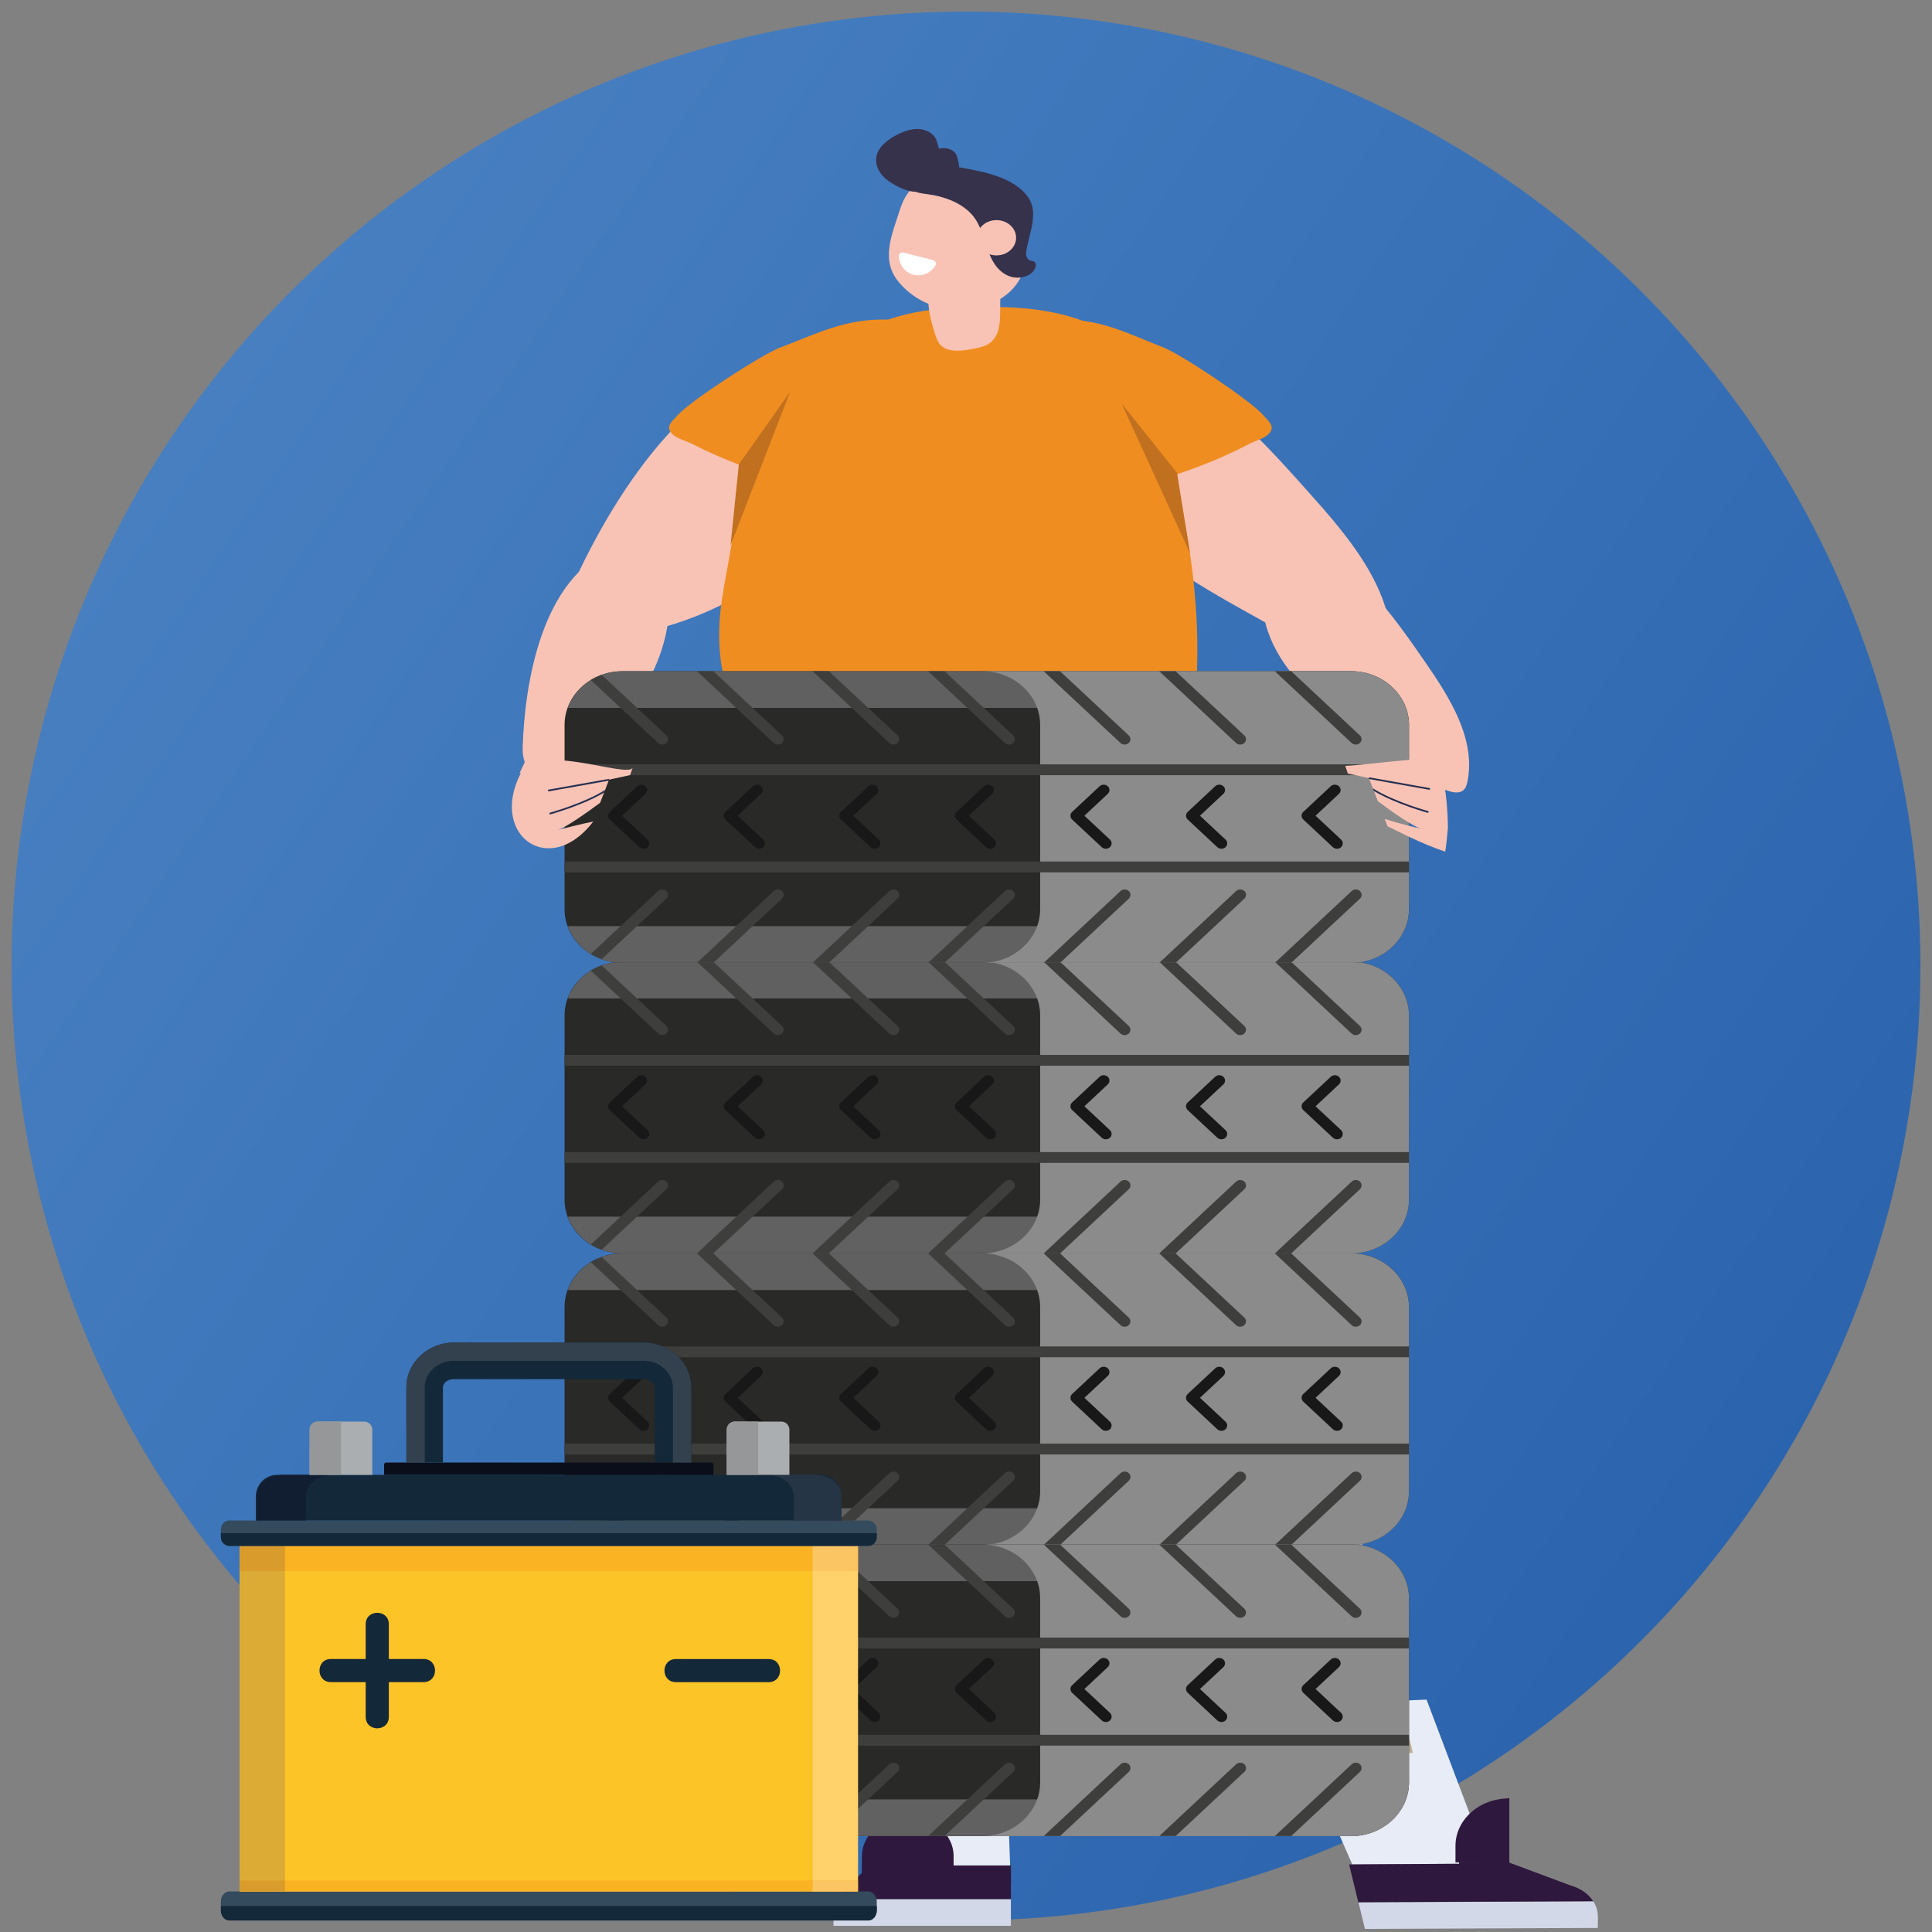 <?xml version="1.0" encoding="UTF-8" standalone="no"?>
<svg xmlns="http://www.w3.org/2000/svg" xmlns:xlink="http://www.w3.org/1999/xlink" height="334" version="1.1" viewBox="0 0 334 334" width="334">
      
  <rect x="0" y="0" width="334" height="334" fill="#808080" stroke="none"/>
      
  <title>Beneficios - Tire center</title>
      
  <defs>
            
    <linearGradient id="linearGradient-1" x1="100%" x2="0%" y1="82.052%" y2="13.57%">
                  
      <stop offset="0%" stop-color="#2962AC"/>
                  
      <stop offset="100%" stop-color="#4A82C3"/>
              
    </linearGradient>
        
  </defs>
      
  <g fill="none" fill-rule="evenodd" id="Page-1" stroke="none" stroke-width="1">
            
    <g id="Characters-of-Benefits-v2" transform="translate(-954.5, -418)">
                  
      <g id="Beneficios---Tire-center" transform="translate(954.5, 418)">
                        
        <rect fill="#FFFFFF" height="334" id="Rectangle-Copy-6" opacity="0.01" width="334" x="0" y="0"/>
                        
        <circle cx="167" cy="167" fill="url(#linearGradient-1)" fill-rule="nonzero" id="Oval" r="165"/>
                        
        <path d="M246.62,293.82 L221.8,294.94 L234.69,324.4 C234.69,324.4 234.77,324.42 234.82,324.43 L233.94,322.33 L253.02,322.21 C253.19,322 253.37,321.79 253.56,321.59 L253.62,317.48 C253.63,316.55 255.68,321.09 256.83,320.84 L246.62,293.82 L246.62,293.82 Z" fill="#E8ECF6" fill-rule="nonzero" id="Path"/>
                        
        <path d="M276.23,331.34 C276.23,331.2 276.23,331.06 276.22,330.93 C276.22,330.89 276.22,330.85 276.21,330.81 C276.2,330.71 276.19,330.62 276.17,330.52 C276.17,330.48 276.15,330.43 276.15,330.39 C276.13,330.29 276.11,330.19 276.08,330.09 C276.08,330.06 276.06,330.02 276.05,329.99 C276.01,329.86 275.97,329.74 275.92,329.62 C275.9,329.58 275.88,329.54 275.87,329.49 C275.84,329.41 275.8,329.33 275.76,329.25 C275.73,329.2 275.71,329.14 275.68,329.09 C275.65,329.02 275.61,328.96 275.57,328.9 C275.54,328.84 275.5,328.78 275.47,328.73 C275.47,328.73 275.47,328.72 275.46,328.71 L234.85,328.88 L235.97,333.47 L276.22,333.3 L276.25,331.35 L276.23,331.34 Z" fill="#D3D8E9" fill-rule="nonzero" id="Path"/>
                        
        <path d="M251.74,322.22 L252.24,322.22 C252.24,322.22 252.24,321.92 252.24,321.92 L260.7,321.92 L271.42,325.92 C271.62,325.98 271.82,326.04 272.02,326.11 C272.09,326.13 272.15,326.16 272.22,326.19 C272.35,326.24 272.47,326.29 272.59,326.34 C272.66,326.37 272.73,326.41 272.8,326.44 C272.92,326.5 273.03,326.55 273.14,326.61 C273.2,326.64 273.27,326.68 273.33,326.71 C273.46,326.79 273.59,326.87 273.71,326.95 C273.74,326.97 273.78,326.99 273.81,327.02 C273.97,327.13 274.12,327.25 274.26,327.37 C274.28,327.39 274.31,327.41 274.33,327.43 C274.45,327.53 274.56,327.64 274.67,327.75 C274.7,327.78 274.73,327.82 274.77,327.85 C274.87,327.95 274.96,328.06 275.05,328.17 C275.08,328.2 275.1,328.24 275.13,328.27 C275.23,328.39 275.32,328.52 275.4,328.64 C275.4,328.66 275.42,328.67 275.43,328.68 L234.82,328.85 L234.82,328.85 L233.23,322.32 L233.61,322.32 C233.61,322.32 251.72,322.21 251.72,322.21 L251.74,322.22 Z" fill="#2F183E" fill-rule="nonzero" id="Path"/>
                        
        <path d="M260.91,310.82 C260.86,310.87 260.68,310.89 260.39,310.91 C259.77,310.94 259.17,311.02 258.59,311.15 C257.01,311.5 255.59,312.22 254.46,313.19 C252.7,314.69 251.62,316.8 251.62,319.1 L251.62,321.97 L255.63,321.97 L254.56,324.76 L260.93,324.76 L260.93,310.8 L260.91,310.83 L260.91,310.82 Z" fill="#2F183E" fill-rule="nonzero" id="Path"/>
                        
        <polygon fill="#E8ECF6" fill-rule="nonzero" id="Path" points="145.92 276.7 153.2 327.07 174.77 326.47 173.8 299.52"/>
                        
        <path d="M174.77,322.48 L174.77,332.95 L144.06,332.95 L144.06,328.51 L144.24,328.34 L148.96,323.83 L149.02,320.74 C149.09,317.07 152.55,314.13 156.79,314.13 L157.09,314.13 C161.38,314.13 164.86,317.14 164.86,320.86 L164.86,322.49 L174.77,322.49 L174.77,322.48 Z" fill="#2F183E" fill-rule="nonzero" id="Path"/>
                        
        <polygon fill="#D3D8E9" fill-rule="nonzero" id="Path" points="174.77 328.33 174.77 332.95 144.06 332.95 144.06 328.51 144.25 328.33"/>
                        
        <path d="M150.89,74.14 C150.85,74.41 150.81,74.67 150.76,74.94 C150.01,78.86 147.89,82.45 145.73,85.93 C137.01,100.03 119.92,109.64 102.43,110.41 C101.18,110.46 99.83,110.45 98.8,109.79 C96.57,108.36 97.26,105.16 98.28,102.82 C104.97,87.41 119.74,62.15 140.66,61.43 C142.6,61.36 144.55,61.81 146.18,62.81 C150.02,65.16 151.49,69.92 150.89,74.15 L150.89,74.14 Z" fill="#F8C3B5" fill-rule="nonzero" id="Path"/>
                        
        <path d="M115.57,100.41 C115.61,100.58 115.65,100.75 115.68,100.93 C116.18,103.49 115.75,106.14 115.29,108.73 C113.39,119.22 105.28,128.75 94.76,132.94 C94.01,133.24 93.18,133.52 92.38,133.33 C90.66,132.93 90.31,130.82 90.36,129.17 C90.7,118.31 93.57,99.7 106.21,94.8 C107.38,94.35 108.69,94.2 109.92,94.47 C112.84,95.09 114.91,97.69 115.57,100.41 L115.57,100.41 Z" fill="#F8C3B5" fill-rule="nonzero" id="Path"/>
                        
        <path d="M134.99,60.04 C141.23,57.67 146.18,55.07 153.26,55.25 C153.92,55.27 154.6,55.31 155.16,55.57 C159.52,57.58 152.91,66.71 151.07,69.25 C147.81,73.74 143.76,77.82 140.19,82.14 C139.74,82.69 139.21,83.28 138.43,83.45 C137.82,83.58 137.2,83.42 136.62,83.25 C130.73,81.56 125.01,79.49 119.76,76.79 C118.63,76.21 116.99,75.85 116.15,74.97 C114.97,73.74 116.17,72.87 117.18,71.75 C119.38,69.28 131.68,61.29 134.98,60.03 L134.99,60.04 Z" fill="#F08D21" fill-rule="nonzero" id="Path"/>
                        
        <path d="M240.47,113 C240.42,113.75 240.3,114.54 239.78,115.11 C238.83,116.15 237.07,115.95 235.66,115.58 C230.98,114.33 226.68,112.1 222.53,109.73 C212.52,104.02 200.74,98.3 193.16,89.81 C193.16,89.81 193.16,89.81 193.16,89.81 C192.37,88.93 191.63,88.02 190.94,87.07 L190.94,87.07 C188.21,83.33 186.3,79.09 185.61,74.13 C185.02,69.9 186.45,65.14 190.19,62.79 C195.84,59.22 203.81,63.67 211.01,69.7 C211.08,69.76 211.16,69.82 211.23,69.89 C211.73,70.31 212.23,70.74 212.72,71.18 C217.09,75.05 221.06,79.33 223.9,82.49 C224.32,82.96 224.71,83.4 225.08,83.81 C225.61,84.41 226.09,84.94 226.5,85.4 C227.31,86.31 228.13,87.23 228.94,88.16 C229.31,88.59 229.68,89.02 230.05,89.46 C230.9,90.46 231.73,91.49 232.53,92.52 C237.31,98.72 241.02,105.53 240.5,112.98 L240.47,113 Z" fill="#F8C3B5" fill-rule="nonzero" id="Path"/>
                        
        <path d="M253.68,135.15 C253.57,135.68 253.41,136.24 252.99,136.6 C252.21,137.26 250.98,136.98 250.01,136.6 C246.79,135.33 243.92,133.38 241.18,131.36 C234.57,126.47 226.69,121.42 222.06,114.75 C222.06,114.75 222.06,114.75 222.06,114.75 C221.58,114.06 221.13,113.34 220.73,112.61 L220.73,112.61 C219.13,109.72 218.16,106.53 218.13,102.94 C218.11,99.87 219.57,96.59 222.46,95.22 C226.83,93.13 232.11,96.96 236.68,101.85 C236.73,101.9 236.77,101.95 236.82,102 C237.14,102.34 237.45,102.69 237.76,103.04 C240.52,106.16 242.96,109.54 244.69,112.02 C244.95,112.39 245.19,112.74 245.41,113.06 C245.74,113.53 246.03,113.95 246.28,114.31 C246.77,115.02 247.27,115.75 247.76,116.48 C247.99,116.82 248.21,117.16 248.43,117.5 C248.94,118.29 249.44,119.08 249.91,119.89 C252.74,124.71 254.76,129.87 253.69,135.15 L253.68,135.15 Z" fill="#F8C3B5" fill-rule="nonzero" id="Path"/>
                        
        <path d="M145.9,102.85 C147,103.05 148.12,103.19 149.19,103.29 C155.5,103.87 161.88,104.22 168.15,103.79 C169.4,103.71 170.65,103.6 171.88,103.44 C174.57,103.11 178.69,102.5 182.47,101.4 C181.74,96.68 178.34,92.48 173.92,90.06 C169.36,87.57 163.85,86.86 158.61,87.48 C156.2,87.77 153.75,88.35 151.87,89.79 C148.98,92.01 147.32,98.94 145.89,102.85 L145.9,102.85 Z" fill="#36324C" fill-rule="nonzero" id="Path"/>
                        
        <path d="M202.4,73.13 C201.77,69.89 200.74,66.77 198.78,63.94 C195.19,58.76 189.07,55.56 182.73,54.16 C176.4,52.76 169.81,52.96 163.32,53.36 C148.61,54.25 137.85,62.95 131.94,75.34 C128.97,81.56 127.44,88.2 126.33,94.9 C125.29,101.16 123.86,106.36 124.47,112.93 C124.72,115.66 125.22,118.55 127.16,120.61 C129.43,123.02 133.09,123.71 136.49,124.19 C157.8,127.16 179.7,127.11 201,124.11 C202.5,123.9 204.1,123.63 205.19,122.63 C206.51,121.42 206.74,119.51 206.84,117.76 C207.41,107.82 206.36,97.81 204.38,88.06 C203.4,83.23 203.36,78.05 202.4,73.15 L202.4,73.13 Z" fill="#F08D21" fill-rule="nonzero" id="Path"/>
                        
        <path d="M201.06,60.04 C194.99,57.67 190.17,55.07 183.29,55.25 C182.65,55.27 181.99,55.31 181.44,55.57 C177.2,57.58 183.62,66.71 185.41,69.25 C188.58,73.74 192.52,77.82 195.99,82.14 C196.43,82.69 196.94,83.28 197.7,83.45 C198.29,83.58 198.9,83.42 199.46,83.25 C205.19,81.56 210.75,79.49 215.86,76.79 C216.95,76.21 218.55,75.85 219.37,74.97 C220.52,73.74 219.35,72.87 218.37,71.75 C216.23,69.28 204.27,61.29 201.05,60.03 L201.06,60.04 Z" fill="#F08D21" fill-rule="nonzero" id="Path"/>
                        
        <path d="M197.46,77.33 C197.56,77.36 197.66,77.4 197.76,77.44 C197.72,77.44 197.69,77.43 197.66,77.42 C197.59,77.39 197.52,77.37 197.46,77.34 L197.46,77.33 Z" fill="#F8C3B5" fill-rule="nonzero" id="Path"/>
                        
        <path d="M244.25,303.05 L220.47,303.05 C205.94,283.05 188.84,232.83 177.07,194.29 C168.59,166.54 162.88,144.84 162.88,144.84 L166.23,192.53 L173.99,303.05 L153.3,303.05 C135.89,255.16 128.62,216.06 126.27,186.05 C124.46,163.02 125.55,145.34 127.19,133.17 L191.44,127.06 L203.99,137.74 L219.44,201.16 L244.26,303.04 L244.25,303.05 Z" fill="#BDB198" fill-rule="nonzero" id="Path"/>
                        
        <polygon fill="#36324C" fill-rule="nonzero" id="Path" points="162.88 144.85 171.45 133.7 171.45 175.43"/>
                        
        <path d="M177.07,194.3 C168.59,166.55 162.88,144.85 162.88,144.85 L166.23,192.54 L126.27,186.06 C124.46,163.03 125.55,145.35 127.19,133.18 L191.44,127.07 L203.99,137.75 L219.44,201.17 L177.07,194.3 Z" fill="#171528" fill-rule="nonzero" id="Path"/>
                        
        <polygon fill="#C1701F" fill-rule="nonzero" id="Path" points="127.73 80.28 136.59 67.74 126.29 94.3"/>
                        
        <path d="M162.1,47.94 L162.1,48.34 C159.23,50.23 160.93,55.43 161.71,57.93 C161.92,58.61 162.19,59.31 162.78,59.82 C164.05,60.92 166.19,60.68 167.98,60.36 C168.97,60.18 170,59.99 170.82,59.5 C171.87,58.87 172.39,57.89 172.65,56.81 L172.68,56.59 L172.8,55.96 C172.87,55.39 172.89,54.82 172.9,54.27 C172.91,52.78 172.93,51.29 172.94,49.81 C172.96,47.8 173,45.72 174.01,43.89 L162.1,47.94 L162.1,47.94 Z" fill="#F8C3B5" fill-rule="nonzero" id="Path"/>
                        
        <path d="M153.83,42.23 C153.48,44.34 153.63,46.46 155.07,48.37 C157.58,51.71 161.82,53.7 166.16,53.6 C170.75,53.49 175.37,51.23 176.9,46.94 C177.57,45.05 177.49,42.96 177.02,40.99 C175.68,35.36 171.2,29.78 164.9,29.92 C164.63,29.92 164.36,29.94 164.08,29.97 C159.28,30.41 156.81,32.32 155.55,36.33 C154.97,38.18 154.17,40.2 153.83,42.23 L153.83,42.23 Z" fill="#F8C3B5" fill-rule="nonzero" id="Path"/>
                        
        <path d="M171.3,30.11 C170.32,29.81 169.32,29.58 168.38,29.4 C168.38,29.4 168.36,29.4 168.36,29.4 C165.68,28.83 161.08,27.98 158.56,29.44 C157.34,30.15 156.73,31.85 157.75,32.78 C158.37,33.35 159.33,33.44 160.2,33.55 C163.31,33.95 166.46,35.12 168.29,37.42 C170.69,40.42 170.29,45.71 174.13,47.6 C175.8,48.42 178.25,47.98 178.96,46.35 C179.12,45.98 179.15,45.48 178.8,45.25 C178.58,45.1 178.28,45.11 178.03,45.01 C177.33,44.73 177.34,43.8 177.47,43.09 C177.98,40.29 179.5,36.84 177.87,34.29 C176.51,32.16 173.79,30.81 171.31,30.13 L171.3,30.11 Z" fill="#36324C" fill-rule="nonzero" id="Path"/>
                        
        <path d="M168.87,41.22 C168.94,42.9 170.52,44.22 172.39,44.15 C174.26,44.09 175.73,42.67 175.66,40.99 C175.59,39.31 174.01,37.99 172.14,38.06 C170.27,38.12 168.8,39.54 168.87,41.22 Z" fill="#F8C3B5" fill-rule="nonzero" id="Path"/>
                        
        <path d="M153.51,31.22 C152.12,30.25 151.19,28.59 151.53,27 C151.88,25.36 153.41,24.17 154.98,23.35 C156.14,22.74 157.43,22.25 158.76,22.3 C160.09,22.35 161.46,23.06 161.89,24.24 C164.09,30.25 160.96,36.41 153.5,31.22 L153.51,31.22 Z" fill="#36324C" fill-rule="nonzero" id="Path"/>
                        
        <path d="M159.86,31.48 C158.94,30.84 158.33,29.75 158.55,28.7 C158.78,27.62 159.79,26.83 160.82,26.3 C161.59,25.9 162.43,25.57 163.31,25.61 C164.19,25.64 165.09,26.11 165.38,26.89 C166.83,30.85 164.77,34.91 159.85,31.49 L159.86,31.48 Z" fill="#36324C" fill-rule="nonzero" id="Path"/>
                        
        <path d="M243.59,257.8 C243.59,262.9 239.09,267.08 233.6,267.08 L107.59,267.08 C102.09,267.08 97.6,262.91 97.6,257.8 L97.6,225.95 C97.6,220.85 102.1,216.67 107.59,216.67 L233.6,216.67 C239.1,216.67 243.59,220.84 243.59,225.95 L243.59,257.8 Z" fill="#292928" fill-rule="nonzero" id="Path"/>
                        
        <path d="M98.16,223.02 L243.03,223.02 C241.69,219.35 237.99,216.68 233.6,216.68 L107.59,216.68 C103.21,216.68 99.5,219.35 98.16,223.02 Z" fill="#606060" fill-rule="nonzero" id="Path"/>
                        
        <path d="M98.16,260.74 L243.03,260.74 C241.69,264.41 237.99,267.08 233.6,267.08 L107.59,267.08 C103.21,267.08 99.5,264.41 98.16,260.74 Z" fill="#626161" fill-rule="nonzero" id="Path" style="mix-blend-mode: multiply;"/>
                        
        <path d="M233.59,216.68 L169.83,216.68 C175.33,216.68 179.82,220.85 179.82,225.96 L179.82,257.81 C179.82,262.91 175.32,267.09 169.83,267.09 L233.59,267.09 C239.09,267.09 243.58,262.92 243.58,257.81 L243.58,225.96 C243.58,220.86 239.08,216.68 233.59,216.68 Z" fill="#8B8B8B" fill-rule="nonzero" id="Path" style="mix-blend-mode: multiply;"/>
                        
        <path d="M97.59,251.44 L97.59,249.57 L243.58,249.57 L243.58,251.44 L97.59,251.44 L97.59,251.44 Z M97.59,232.77 L97.59,234.64 L243.58,234.64 L243.58,232.77 L97.59,232.77 L97.59,232.77 Z" fill="#3E3E3D" fill-rule="nonzero" id="Shape" style="mix-blend-mode: multiply;"/>
                        
        <path d="M180.43,216.68 L183.26,216.68 L195.13,227.77 C195.52,228.13 195.52,228.73 195.13,229.09 C194.93,229.27 194.68,229.36 194.42,229.36 C194.16,229.36 193.91,229.27 193.71,229.09 L180.43,216.68 Z M213.69,229.09 C213.89,229.27 214.14,229.36 214.4,229.36 C214.66,229.36 214.91,229.27 215.11,229.09 C215.5,228.73 215.5,228.13 215.11,227.77 L203.24,216.68 L200.41,216.68 L213.69,229.09 L213.69,229.09 Z M173.73,229.09 C173.93,229.27 174.18,229.36 174.44,229.36 C174.7,229.36 174.95,229.27 175.15,229.09 C175.54,228.73 175.54,228.13 175.15,227.77 L163.28,216.68 L160.45,216.68 L173.73,229.09 Z M223.22,216.68 L220.39,216.68 L233.67,229.09 C233.87,229.27 234.12,229.36 234.38,229.36 C234.64,229.36 234.89,229.27 235.09,229.09 C235.48,228.73 235.48,228.13 235.09,227.77 L223.22,216.68 L223.22,216.68 Z M102.13,218.2 L113.78,229.08 C113.98,229.26 114.23,229.35 114.49,229.35 C114.75,229.35 115,229.26 115.2,229.08 C115.59,228.72 115.59,228.12 115.2,227.76 L104.02,217.31 C103.36,217.55 102.72,217.83 102.14,218.19 L102.13,218.2 Z M133.76,229.08 C133.96,229.26 134.21,229.35 134.47,229.35 C134.73,229.35 134.98,229.26 135.18,229.08 C135.57,228.72 135.57,228.12 135.18,227.76 L123.31,216.67 L120.48,216.67 L133.76,229.08 Z M153.74,229.08 C153.94,229.26 154.19,229.35 154.45,229.35 C154.71,229.35 154.96,229.26 155.16,229.08 C155.55,228.72 155.55,228.12 155.16,227.76 L143.29,216.67 L140.46,216.67 L153.74,229.08 Z" fill="#3E3E3D" fill-rule="nonzero" id="Shape" style="mix-blend-mode: multiply;"/>
                        
        <path d="M193.72,254.67 C193.92,254.49 194.17,254.4 194.43,254.4 C194.69,254.4 194.94,254.49 195.14,254.67 C195.53,255.03 195.53,255.63 195.14,255.99 L183.27,267.08 L180.44,267.08 L193.72,254.67 L193.72,254.67 Z M200.42,267.08 L203.25,267.08 L215.12,255.99 C215.51,255.63 215.51,255.03 215.12,254.67 C214.92,254.49 214.67,254.4 214.41,254.4 C214.15,254.4 213.9,254.49 213.7,254.67 L200.42,267.08 L200.42,267.08 Z M160.46,267.08 L163.29,267.08 L175.16,255.99 C175.55,255.63 175.55,255.03 175.16,254.67 C174.96,254.49 174.71,254.4 174.45,254.4 C174.19,254.4 173.94,254.49 173.74,254.67 L160.46,267.08 L160.46,267.08 Z M235.1,255.99 C235.49,255.63 235.49,255.03 235.1,254.67 C234.9,254.49 234.65,254.4 234.39,254.4 C234.13,254.4 233.88,254.49 233.68,254.67 L220.4,267.08 L223.23,267.08 L235.1,255.99 L235.1,255.99 Z M104.02,266.44 L115.2,255.99 C115.59,255.63 115.59,255.03 115.2,254.67 C115,254.49 114.75,254.4 114.49,254.4 C114.23,254.4 113.98,254.49 113.78,254.67 L102.13,265.55 C102.72,265.91 103.35,266.2 104.01,266.43 L104.02,266.44 Z M120.49,267.08 L123.32,267.08 L135.19,255.99 C135.58,255.63 135.58,255.03 135.19,254.67 C134.99,254.49 134.74,254.4 134.48,254.4 C134.22,254.4 133.97,254.49 133.77,254.67 L120.49,267.08 L120.49,267.08 Z M140.47,267.08 L143.3,267.08 L155.17,255.99 C155.56,255.63 155.56,255.03 155.17,254.67 C154.97,254.49 154.72,254.4 154.46,254.4 C154.2,254.4 153.95,254.49 153.75,254.67 L140.47,267.08 L140.47,267.08 Z" fill="#3E3E3D" fill-rule="nonzero" id="Shape" style="mix-blend-mode: multiply;"/>
                        
        <path d="M111.25,247.36 C110.99,247.36 110.74,247.27 110.54,247.09 L105.42,242.31 C105.03,241.95 105.03,241.35 105.42,240.99 L110.17,236.55 C110.56,236.19 111.19,236.19 111.58,236.55 C111.97,236.91 111.97,237.51 111.58,237.87 L107.54,241.65 L111.95,245.77 C112.34,246.13 112.34,246.73 111.95,247.09 C111.75,247.27 111.5,247.36 111.24,247.36 L111.25,247.36 Z M131.94,247.09 C132.33,246.73 132.33,246.13 131.94,245.77 L127.53,241.65 L131.57,237.87 C131.96,237.51 131.96,236.91 131.57,236.55 C131.18,236.19 130.55,236.19 130.16,236.55 L125.41,240.99 C125.02,241.35 125.02,241.95 125.41,242.31 L130.53,247.09 C130.73,247.27 130.98,247.36 131.24,247.36 C131.5,247.36 131.75,247.27 131.95,247.09 L131.94,247.09 Z M151.92,247.09 C152.31,246.73 152.31,246.13 151.92,245.77 L147.51,241.65 L151.55,237.87 C151.94,237.51 151.94,236.91 151.55,236.55 C151.16,236.19 150.53,236.19 150.14,236.55 L145.39,240.99 C145,241.35 145,241.95 145.39,242.31 L150.51,247.09 C150.71,247.27 150.96,247.36 151.22,247.36 C151.48,247.36 151.73,247.27 151.93,247.09 L151.92,247.09 Z M171.9,247.09 C172.29,246.73 172.29,246.13 171.9,245.77 L167.49,241.65 L171.53,237.87 C171.92,237.51 171.92,236.91 171.53,236.55 C171.14,236.19 170.51,236.19 170.12,236.55 L165.37,240.99 C164.98,241.35 164.98,241.95 165.37,242.31 L170.49,247.09 C170.69,247.27 170.94,247.36 171.2,247.36 C171.46,247.36 171.71,247.27 171.91,247.09 L171.9,247.09 Z M191.88,247.09 C192.27,246.73 192.27,246.13 191.88,245.77 L187.47,241.65 L191.51,237.87 C191.9,237.51 191.9,236.91 191.51,236.55 C191.12,236.19 190.49,236.19 190.1,236.55 L185.35,240.99 C184.96,241.35 184.96,241.95 185.35,242.31 L190.47,247.09 C190.67,247.27 190.92,247.36 191.18,247.36 C191.44,247.36 191.69,247.27 191.89,247.09 L191.88,247.09 Z M211.86,247.09 C212.25,246.73 212.25,246.13 211.86,245.77 L207.45,241.65 L211.49,237.87 C211.88,237.51 211.88,236.91 211.49,236.55 C211.1,236.19 210.47,236.19 210.08,236.55 L205.33,240.99 C204.94,241.35 204.94,241.95 205.33,242.31 L210.45,247.09 C210.65,247.27 210.9,247.36 211.16,247.36 C211.42,247.36 211.67,247.27 211.87,247.09 L211.86,247.09 Z M231.84,247.09 C232.23,246.73 232.23,246.13 231.84,245.77 L227.43,241.65 L231.47,237.87 C231.86,237.51 231.86,236.91 231.47,236.55 C231.08,236.19 230.45,236.19 230.06,236.55 L225.31,240.99 C224.92,241.35 224.92,241.95 225.31,242.31 L230.43,247.09 C230.63,247.27 230.88,247.36 231.14,247.36 C231.4,247.36 231.65,247.27 231.85,247.09 L231.84,247.09 Z" fill="#191818" fill-rule="nonzero" id="Shape" style="mix-blend-mode: multiply;"/>
                        
        <path d="M243.59,207.4 C243.59,212.5 239.09,216.68 233.6,216.68 L107.59,216.68 C102.09,216.68 97.6,212.51 97.6,207.4 L97.6,175.55 C97.6,170.45 102.1,166.27 107.59,166.27 L233.6,166.27 C239.1,166.27 243.59,170.44 243.59,175.55 L243.59,207.4 Z" fill="#292928" fill-rule="nonzero" id="Path"/>
                        
        <path d="M98.16,172.61 L243.03,172.61 C241.69,168.94 237.99,166.27 233.6,166.27 L107.59,166.27 C103.21,166.27 99.5,168.94 98.16,172.61 Z" fill="#606060" fill-rule="nonzero" id="Path"/>
                        
        <path d="M98.16,210.33 L243.03,210.33 C241.69,214 237.99,216.67 233.6,216.67 L107.59,216.67 C103.21,216.67 99.5,214 98.16,210.33 Z" fill="#626161" fill-rule="nonzero" id="Path" style="mix-blend-mode: multiply;"/>
                        
        <path d="M233.59,166.27 L169.83,166.27 C175.33,166.27 179.82,170.44 179.82,175.55 L179.82,207.4 C179.82,212.5 175.32,216.68 169.83,216.68 L233.59,216.68 C239.09,216.68 243.58,212.51 243.58,207.4 L243.58,175.55 C243.58,170.45 239.08,166.27 233.59,166.27 Z" fill="#8B8B8B" fill-rule="nonzero" id="Path" style="mix-blend-mode: multiply;"/>
                        
        <path d="M97.59,201.04 L97.59,199.17 L243.58,199.17 L243.58,201.04 L97.59,201.04 L97.59,201.04 Z M97.59,182.37 L97.59,184.24 L243.58,184.24 L243.58,182.37 L97.59,182.37 L97.59,182.37 Z" fill="#3E3E3D" fill-rule="nonzero" id="Shape" style="mix-blend-mode: multiply;"/>
                        
        <path d="M180.43,166.27 L183.26,166.27 L195.13,177.36 C195.52,177.72 195.52,178.32 195.13,178.68 C194.93,178.86 194.68,178.95 194.42,178.95 C194.16,178.95 193.91,178.86 193.71,178.68 L180.43,166.27 Z M213.69,178.68 C213.89,178.86 214.14,178.95 214.4,178.95 C214.66,178.95 214.91,178.86 215.11,178.68 C215.5,178.32 215.5,177.72 215.11,177.36 L203.24,166.27 L200.41,166.27 L213.69,178.68 L213.69,178.68 Z M173.73,178.68 C173.93,178.86 174.18,178.95 174.44,178.95 C174.7,178.95 174.95,178.86 175.15,178.68 C175.54,178.32 175.54,177.72 175.15,177.36 L163.28,166.27 L160.45,166.27 L173.73,178.68 Z M223.22,166.27 L220.39,166.27 L233.67,178.68 C233.87,178.86 234.12,178.95 234.38,178.95 C234.64,178.95 234.89,178.86 235.09,178.68 C235.48,178.32 235.48,177.72 235.09,177.36 L223.22,166.27 L223.22,166.27 Z M102.13,167.79 L113.78,178.67 C113.98,178.85 114.23,178.94 114.49,178.94 C114.75,178.94 115,178.85 115.2,178.67 C115.59,178.31 115.59,177.71 115.2,177.35 L104.02,166.9 C103.36,167.14 102.72,167.42 102.14,167.78 L102.13,167.79 Z M133.76,178.67 C133.96,178.85 134.21,178.94 134.47,178.94 C134.73,178.94 134.98,178.85 135.18,178.67 C135.57,178.31 135.57,177.71 135.18,177.35 L123.31,166.26 L120.48,166.26 L133.76,178.67 Z M153.74,178.67 C153.94,178.85 154.19,178.94 154.45,178.94 C154.71,178.94 154.96,178.85 155.16,178.67 C155.55,178.31 155.55,177.71 155.16,177.35 L143.29,166.26 L140.46,166.26 L153.74,178.67 Z" fill="#3E3E3D" fill-rule="nonzero" id="Shape" style="mix-blend-mode: multiply;"/>
                        
        <path d="M193.72,204.27 C193.92,204.09 194.17,204 194.43,204 C194.69,204 194.94,204.09 195.14,204.27 C195.53,204.63 195.53,205.23 195.14,205.59 L183.27,216.68 L180.44,216.68 L193.72,204.27 Z M200.42,216.68 L203.25,216.68 L215.12,205.59 C215.51,205.23 215.51,204.63 215.12,204.27 C214.92,204.09 214.67,204 214.41,204 C214.15,204 213.9,204.09 213.7,204.27 L200.42,216.68 L200.42,216.68 Z M160.46,216.68 L163.29,216.68 L175.16,205.59 C175.55,205.23 175.55,204.63 175.16,204.27 C174.96,204.09 174.71,204 174.45,204 C174.19,204 173.94,204.09 173.74,204.27 L160.46,216.68 Z M235.1,205.59 C235.49,205.23 235.49,204.63 235.1,204.27 C234.9,204.09 234.65,204 234.39,204 C234.13,204 233.88,204.09 233.68,204.27 L220.4,216.68 L223.23,216.68 L235.1,205.59 L235.1,205.59 Z M104.02,216.04 L115.2,205.59 C115.59,205.23 115.59,204.63 115.2,204.27 C115,204.09 114.75,204 114.49,204 C114.23,204 113.98,204.09 113.78,204.27 L102.13,215.15 C102.72,215.51 103.35,215.8 104.01,216.03 L104.02,216.04 Z M120.49,216.68 L123.32,216.68 L135.19,205.59 C135.58,205.23 135.58,204.63 135.19,204.27 C134.99,204.09 134.74,204 134.48,204 C134.22,204 133.97,204.09 133.77,204.27 L120.49,216.68 Z M140.47,216.68 L143.3,216.68 L155.17,205.59 C155.56,205.23 155.56,204.63 155.17,204.27 C154.97,204.09 154.72,204 154.46,204 C154.2,204 153.95,204.09 153.75,204.27 L140.47,216.68 Z" fill="#3E3E3D" fill-rule="nonzero" id="Shape" style="mix-blend-mode: multiply;"/>
                        
        <path d="M111.25,196.96 C110.99,196.96 110.74,196.87 110.54,196.69 L105.42,191.91 C105.03,191.55 105.03,190.95 105.42,190.59 L110.17,186.15 C110.56,185.79 111.19,185.79 111.58,186.15 C111.97,186.51 111.97,187.11 111.58,187.47 L107.54,191.25 L111.95,195.37 C112.34,195.73 112.34,196.33 111.95,196.69 C111.75,196.87 111.5,196.96 111.24,196.96 L111.25,196.96 Z M131.94,196.69 C132.33,196.33 132.33,195.73 131.94,195.37 L127.53,191.25 L131.57,187.47 C131.96,187.11 131.96,186.51 131.57,186.15 C131.18,185.79 130.55,185.79 130.16,186.15 L125.41,190.59 C125.02,190.95 125.02,191.55 125.41,191.91 L130.53,196.69 C130.73,196.87 130.98,196.96 131.24,196.96 C131.5,196.96 131.75,196.87 131.95,196.69 L131.94,196.69 Z M151.92,196.69 C152.31,196.33 152.31,195.73 151.92,195.37 L147.51,191.25 L151.55,187.47 C151.94,187.11 151.94,186.51 151.55,186.15 C151.16,185.79 150.53,185.79 150.14,186.15 L145.39,190.59 C145,190.95 145,191.55 145.39,191.91 L150.51,196.69 C150.71,196.87 150.96,196.96 151.22,196.96 C151.48,196.96 151.73,196.87 151.93,196.69 L151.92,196.69 Z M171.9,196.69 C172.29,196.33 172.29,195.73 171.9,195.37 L167.49,191.25 L171.53,187.47 C171.92,187.11 171.92,186.51 171.53,186.15 C171.14,185.79 170.51,185.79 170.12,186.15 L165.37,190.59 C164.98,190.95 164.98,191.55 165.37,191.91 L170.49,196.69 C170.69,196.87 170.94,196.96 171.2,196.96 C171.46,196.96 171.71,196.87 171.91,196.69 L171.9,196.69 Z M191.88,196.69 C192.27,196.33 192.27,195.73 191.88,195.37 L187.47,191.25 L191.51,187.47 C191.9,187.11 191.9,186.51 191.51,186.15 C191.12,185.79 190.49,185.79 190.1,186.15 L185.35,190.59 C184.96,190.95 184.96,191.55 185.35,191.91 L190.47,196.69 C190.67,196.87 190.92,196.96 191.18,196.96 C191.44,196.96 191.69,196.87 191.89,196.69 L191.88,196.69 Z M211.86,196.69 C212.25,196.33 212.25,195.73 211.86,195.37 L207.45,191.25 L211.49,187.47 C211.88,187.11 211.88,186.51 211.49,186.15 C211.1,185.79 210.47,185.79 210.08,186.15 L205.33,190.59 C204.94,190.95 204.94,191.55 205.33,191.91 L210.45,196.69 C210.65,196.87 210.9,196.96 211.16,196.96 C211.42,196.96 211.67,196.87 211.87,196.69 L211.86,196.69 Z M231.84,196.69 C232.23,196.33 232.23,195.73 231.84,195.37 L227.43,191.25 L231.47,187.47 C231.86,187.11 231.86,186.51 231.47,186.15 C231.08,185.79 230.45,185.79 230.06,186.15 L225.31,190.59 C224.92,190.95 224.92,191.55 225.31,191.91 L230.43,196.69 C230.63,196.87 230.88,196.96 231.14,196.96 C231.4,196.96 231.65,196.87 231.85,196.69 L231.84,196.69 Z" fill="#191818" fill-rule="nonzero" id="Shape" style="mix-blend-mode: multiply;"/>
                        
        <path d="M243.59,308.14 C243.59,313.24 239.09,317.42 233.6,317.42 L107.59,317.42 C102.09,317.42 97.6,313.25 97.6,308.14 L97.6,276.29 C97.6,271.19 102.1,267.01 107.59,267.01 L233.6,267.01 C239.1,267.01 243.59,271.18 243.59,276.29 L243.59,308.14 Z" fill="#292928" fill-rule="nonzero" id="Path"/>
                        
        <path d="M98.16,273.35 L243.03,273.35 C241.69,269.68 237.99,267.01 233.6,267.01 L107.59,267.01 C103.21,267.01 99.5,269.68 98.16,273.35 Z" fill="#606060" fill-rule="nonzero" id="Path"/>
                        
        <path d="M98.16,311.07 L243.03,311.07 C241.69,314.74 237.99,317.41 233.6,317.41 L107.59,317.41 C103.21,317.41 99.5,314.74 98.16,311.07 Z" fill="#626161" fill-rule="nonzero" id="Path" style="mix-blend-mode: multiply;"/>
                        
        <path d="M233.59,267.01 L169.83,267.01 C175.33,267.01 179.82,271.18 179.82,276.29 L179.82,308.14 C179.82,313.24 175.32,317.42 169.83,317.42 L233.59,317.42 C239.09,317.42 243.58,313.25 243.58,308.14 L243.58,276.29 C243.58,271.19 239.08,267.01 233.59,267.01 Z" fill="#8B8B8B" fill-rule="nonzero" id="Path" style="mix-blend-mode: multiply;"/>
                        
        <path d="M97.59,301.78 L97.59,299.91 L243.58,299.91 L243.58,301.78 L97.59,301.78 L97.59,301.78 Z M97.59,283.11 L97.59,284.98 L243.58,284.98 L243.58,283.11 L97.59,283.11 L97.59,283.11 Z" fill="#3E3E3D" fill-rule="nonzero" id="Shape" style="mix-blend-mode: multiply;"/>
                        
        <path d="M180.43,267.01 L183.26,267.01 L195.13,278.1 C195.52,278.46 195.52,279.06 195.13,279.42 C194.93,279.6 194.68,279.69 194.42,279.69 C194.16,279.69 193.91,279.6 193.71,279.42 L180.43,267.01 L180.43,267.01 Z M213.69,279.42 C213.89,279.6 214.14,279.69 214.4,279.69 C214.66,279.69 214.91,279.6 215.11,279.42 C215.5,279.06 215.5,278.46 215.11,278.1 L203.24,267.01 L200.41,267.01 L213.69,279.42 L213.69,279.42 Z M173.73,279.42 C173.93,279.6 174.18,279.69 174.44,279.69 C174.7,279.69 174.95,279.6 175.15,279.42 C175.54,279.06 175.54,278.46 175.15,278.1 L163.28,267.01 L160.45,267.01 L173.73,279.42 L173.73,279.42 Z M223.22,267.01 L220.39,267.01 L233.67,279.42 C233.87,279.6 234.12,279.69 234.38,279.69 C234.64,279.69 234.89,279.6 235.09,279.42 C235.48,279.06 235.48,278.46 235.09,278.1 L223.22,267.01 L223.22,267.01 Z M102.13,268.53 L113.78,279.41 C113.98,279.59 114.23,279.68 114.49,279.68 C114.75,279.68 115,279.59 115.2,279.41 C115.59,279.05 115.59,278.45 115.2,278.09 L104.02,267.64 C103.36,267.88 102.72,268.16 102.14,268.52 L102.13,268.53 Z M133.76,279.41 C133.96,279.59 134.21,279.68 134.47,279.68 C134.73,279.68 134.98,279.59 135.18,279.41 C135.57,279.05 135.57,278.45 135.18,278.09 L123.31,267 L120.48,267 L133.76,279.41 L133.76,279.41 Z M153.74,279.41 C153.94,279.59 154.19,279.68 154.45,279.68 C154.71,279.68 154.96,279.59 155.16,279.41 C155.55,279.05 155.55,278.45 155.16,278.09 L143.29,267 L140.46,267 L153.74,279.41 L153.74,279.41 Z" fill="#3E3E3D" fill-rule="nonzero" id="Shape" style="mix-blend-mode: multiply;"/>
                        
        <path d="M193.72,305 C193.92,304.82 194.17,304.73 194.43,304.73 C194.69,304.73 194.94,304.82 195.14,305 C195.53,305.36 195.53,305.96 195.14,306.32 L183.27,317.41 L180.44,317.41 L193.72,305 L193.72,305 Z M200.42,317.41 L203.25,317.41 L215.12,306.32 C215.51,305.96 215.51,305.36 215.12,305 C214.92,304.82 214.67,304.73 214.41,304.73 C214.15,304.73 213.9,304.82 213.7,305 L200.42,317.41 L200.42,317.41 Z M160.46,317.41 L163.29,317.41 L175.16,306.32 C175.55,305.96 175.55,305.36 175.16,305 C174.96,304.82 174.71,304.73 174.45,304.73 C174.19,304.73 173.94,304.82 173.74,305 L160.46,317.41 L160.46,317.41 Z M235.1,306.32 C235.49,305.96 235.49,305.36 235.1,305 C234.9,304.82 234.65,304.73 234.39,304.73 C234.13,304.73 233.88,304.82 233.68,305 L220.4,317.41 L223.23,317.41 L235.1,306.32 L235.1,306.32 Z M104.02,316.77 L115.2,306.32 C115.59,305.96 115.59,305.36 115.2,305 C115,304.82 114.75,304.73 114.49,304.73 C114.23,304.73 113.98,304.82 113.78,305 L102.13,315.88 C102.72,316.24 103.35,316.53 104.01,316.76 L104.02,316.77 Z M120.49,317.41 L123.32,317.41 L135.19,306.32 C135.58,305.96 135.58,305.36 135.19,305 C134.99,304.82 134.74,304.73 134.48,304.73 C134.22,304.73 133.97,304.82 133.77,305 L120.49,317.41 L120.49,317.41 Z M140.47,317.41 L143.3,317.41 L155.17,306.32 C155.56,305.96 155.56,305.36 155.17,305 C154.97,304.82 154.72,304.73 154.46,304.73 C154.2,304.73 153.95,304.82 153.75,305 L140.47,317.41 L140.47,317.41 Z" fill="#3E3E3D" fill-rule="nonzero" id="Shape" style="mix-blend-mode: multiply;"/>
                        
        <path d="M111.25,297.7 C110.99,297.7 110.74,297.61 110.54,297.43 L105.42,292.65 C105.03,292.29 105.03,291.69 105.42,291.33 L110.17,286.89 C110.56,286.53 111.19,286.53 111.58,286.89 C111.97,287.25 111.97,287.85 111.58,288.21 L107.54,291.99 L111.95,296.11 C112.34,296.47 112.34,297.07 111.95,297.43 C111.75,297.61 111.5,297.7 111.24,297.7 L111.25,297.7 Z M131.94,297.43 C132.33,297.07 132.33,296.47 131.94,296.11 L127.53,291.99 L131.57,288.21 C131.96,287.85 131.96,287.25 131.57,286.89 C131.18,286.53 130.55,286.53 130.16,286.89 L125.41,291.33 C125.02,291.69 125.02,292.29 125.41,292.65 L130.53,297.43 C130.73,297.61 130.98,297.7 131.24,297.7 C131.5,297.7 131.75,297.61 131.95,297.43 L131.94,297.43 Z M151.92,297.43 C152.31,297.07 152.31,296.47 151.92,296.11 L147.51,291.99 L151.55,288.21 C151.94,287.85 151.94,287.25 151.55,286.89 C151.16,286.53 150.53,286.53 150.14,286.89 L145.39,291.33 C145,291.69 145,292.29 145.39,292.65 L150.51,297.43 C150.71,297.61 150.96,297.7 151.22,297.7 C151.48,297.7 151.73,297.61 151.93,297.43 L151.92,297.43 Z M171.9,297.43 C172.29,297.07 172.29,296.47 171.9,296.11 L167.49,291.99 L171.53,288.21 C171.92,287.85 171.92,287.25 171.53,286.89 C171.14,286.53 170.51,286.53 170.12,286.89 L165.37,291.33 C164.98,291.69 164.98,292.29 165.37,292.65 L170.49,297.43 C170.69,297.61 170.94,297.7 171.2,297.7 C171.46,297.7 171.71,297.61 171.91,297.43 L171.9,297.43 Z M191.88,297.43 C192.27,297.07 192.27,296.47 191.88,296.11 L187.47,291.99 L191.51,288.21 C191.9,287.85 191.9,287.25 191.51,286.89 C191.12,286.53 190.49,286.53 190.1,286.89 L185.35,291.33 C184.96,291.69 184.96,292.29 185.35,292.65 L190.47,297.43 C190.67,297.61 190.92,297.7 191.18,297.7 C191.44,297.7 191.69,297.61 191.89,297.43 L191.88,297.43 Z M211.86,297.43 C212.25,297.07 212.25,296.47 211.86,296.11 L207.45,291.99 L211.49,288.21 C211.88,287.85 211.88,287.25 211.49,286.89 C211.1,286.53 210.47,286.53 210.08,286.89 L205.33,291.33 C204.94,291.69 204.94,292.29 205.33,292.65 L210.45,297.43 C210.65,297.61 210.9,297.7 211.16,297.7 C211.42,297.7 211.67,297.61 211.87,297.43 L211.86,297.43 Z M231.84,297.43 C232.23,297.07 232.23,296.47 231.84,296.11 L227.43,291.99 L231.47,288.21 C231.86,287.85 231.86,287.25 231.47,286.89 C231.08,286.53 230.45,286.53 230.06,286.89 L225.31,291.33 C224.92,291.69 224.92,292.29 225.31,292.65 L230.43,297.43 C230.63,297.61 230.88,297.7 231.14,297.7 C231.4,297.7 231.65,297.61 231.85,297.43 L231.84,297.43 Z" fill="#191818" fill-rule="nonzero" id="Shape" style="mix-blend-mode: multiply;"/>
                        
        <path d="M243.59,157.17 C243.59,162.27 239.09,166.45 233.6,166.45 L107.59,166.45 C102.09,166.45 97.6,162.28 97.6,157.17 L97.6,125.32 C97.6,120.22 102.1,116.04 107.59,116.04 L233.6,116.04 C239.1,116.04 243.59,120.21 243.59,125.32 L243.59,157.17 Z" fill="#292928" fill-rule="nonzero" id="Path"/>
                        
        <path d="M98.16,122.38 L243.03,122.38 C241.69,118.71 237.99,116.04 233.6,116.04 L107.59,116.04 C103.21,116.04 99.5,118.71 98.16,122.38 Z" fill="#606060" fill-rule="nonzero" id="Path"/>
                        
        <path d="M98.16,160.11 L243.03,160.11 C241.69,163.78 237.99,166.45 233.6,166.45 L107.59,166.45 C103.21,166.45 99.5,163.78 98.16,160.11 Z" fill="#626161" fill-rule="nonzero" id="Path" style="mix-blend-mode: multiply;"/>
                        
        <path d="M233.59,116.04 L169.83,116.04 C175.33,116.04 179.82,120.21 179.82,125.32 L179.82,157.17 C179.82,162.27 175.32,166.45 169.83,166.45 L233.59,166.45 C239.09,166.45 243.58,162.28 243.58,157.17 L243.58,125.32 C243.58,120.22 239.08,116.04 233.59,116.04 L233.59,116.04 Z" fill="#8B8B8B" fill-rule="nonzero" id="Path" style="mix-blend-mode: multiply;"/>
                        
        <path d="M97.59,150.81 L97.59,148.94 L243.58,148.94 L243.58,150.81 L97.59,150.81 L97.59,150.81 Z M97.59,132.14 L97.59,134.01 L243.58,134.01 L243.58,132.14 L97.59,132.14 L97.59,132.14 Z" fill="#3E3E3D" fill-rule="nonzero" id="Shape" style="mix-blend-mode: multiply;"/>
                        
        <path d="M180.43,116.04 L183.26,116.04 L195.13,127.13 C195.52,127.49 195.52,128.09 195.13,128.45 C194.93,128.63 194.68,128.72 194.42,128.72 C194.16,128.72 193.91,128.63 193.71,128.45 L180.43,116.04 L180.43,116.04 Z M213.69,128.45 C213.89,128.63 214.14,128.72 214.4,128.72 C214.66,128.72 214.91,128.63 215.11,128.45 C215.5,128.09 215.5,127.49 215.11,127.13 L203.24,116.04 L200.41,116.04 L213.69,128.45 L213.69,128.45 Z M173.73,128.45 C173.93,128.63 174.18,128.72 174.44,128.72 C174.7,128.72 174.95,128.63 175.15,128.45 C175.54,128.09 175.54,127.49 175.15,127.13 L163.28,116.04 L160.45,116.04 L173.73,128.45 Z M223.22,116.04 L220.39,116.04 L233.67,128.45 C233.87,128.63 234.12,128.72 234.38,128.72 C234.64,128.72 234.89,128.63 235.09,128.45 C235.48,128.09 235.48,127.49 235.09,127.13 L223.22,116.04 L223.22,116.04 Z M102.13,117.56 L113.78,128.44 C113.98,128.62 114.23,128.71 114.49,128.71 C114.75,128.71 115,128.62 115.2,128.44 C115.59,128.08 115.59,127.48 115.2,127.12 L104.02,116.67 C103.36,116.91 102.72,117.19 102.14,117.55 L102.13,117.56 Z M133.76,128.44 C133.96,128.62 134.21,128.71 134.47,128.71 C134.73,128.71 134.98,128.62 135.18,128.44 C135.57,128.08 135.57,127.48 135.18,127.12 L123.31,116.03 L120.48,116.03 L133.76,128.44 Z M153.74,128.44 C153.94,128.62 154.19,128.71 154.45,128.71 C154.71,128.71 154.96,128.62 155.16,128.44 C155.55,128.08 155.55,127.48 155.16,127.12 L143.29,116.03 L140.46,116.03 L153.74,128.44 Z" fill="#3E3E3D" fill-rule="nonzero" id="Shape" style="mix-blend-mode: multiply;"/>
                        
        <path d="M193.72,154.04 C193.92,153.86 194.17,153.77 194.43,153.77 C194.69,153.77 194.94,153.86 195.14,154.04 C195.53,154.4 195.53,155 195.14,155.36 L183.27,166.45 L180.44,166.45 L193.72,154.04 Z M200.42,166.45 L203.25,166.45 L215.12,155.36 C215.51,155 215.51,154.4 215.12,154.04 C214.92,153.86 214.67,153.77 214.41,153.77 C214.15,153.77 213.9,153.86 213.7,154.04 L200.42,166.45 L200.42,166.45 Z M160.46,166.45 L163.29,166.45 L175.16,155.36 C175.55,155 175.55,154.4 175.16,154.04 C174.96,153.86 174.71,153.77 174.45,153.77 C174.19,153.77 173.94,153.86 173.74,154.04 L160.46,166.45 Z M235.1,155.36 C235.49,155 235.49,154.4 235.1,154.04 C234.9,153.86 234.65,153.77 234.39,153.77 C234.13,153.77 233.88,153.86 233.68,154.04 L220.4,166.45 L223.23,166.45 L235.1,155.36 L235.1,155.36 Z M104.02,165.81 L115.2,155.36 C115.59,155 115.59,154.4 115.2,154.04 C115,153.86 114.75,153.77 114.49,153.77 C114.23,153.77 113.98,153.86 113.78,154.04 L102.13,164.92 C102.72,165.28 103.35,165.57 104.01,165.8 L104.02,165.81 Z M120.49,166.45 L123.32,166.45 L135.19,155.36 C135.58,155 135.58,154.4 135.19,154.04 C134.99,153.86 134.74,153.77 134.48,153.77 C134.22,153.77 133.97,153.86 133.77,154.04 L120.49,166.45 Z M140.47,166.45 L143.3,166.45 L155.17,155.36 C155.56,155 155.56,154.4 155.17,154.04 C154.97,153.86 154.72,153.77 154.46,153.77 C154.2,153.77 153.95,153.86 153.75,154.04 L140.47,166.45 Z" fill="#3E3E3D" fill-rule="nonzero" id="Shape" style="mix-blend-mode: multiply;"/>
                        
        <path d="M111.25,146.73 C110.99,146.73 110.74,146.64 110.54,146.46 L105.42,141.68 C105.03,141.32 105.03,140.72 105.42,140.36 L110.17,135.92 C110.56,135.56 111.19,135.56 111.58,135.92 C111.97,136.28 111.97,136.88 111.58,137.24 L107.54,141.02 L111.95,145.14 C112.34,145.5 112.34,146.1 111.95,146.46 C111.75,146.64 111.5,146.73 111.24,146.73 L111.25,146.73 Z M131.94,146.46 C132.33,146.1 132.33,145.5 131.94,145.14 L127.53,141.02 L131.57,137.24 C131.96,136.88 131.96,136.28 131.57,135.92 C131.18,135.56 130.55,135.56 130.16,135.92 L125.41,140.36 C125.02,140.72 125.02,141.32 125.41,141.68 L130.53,146.46 C130.73,146.64 130.98,146.73 131.24,146.73 C131.5,146.73 131.75,146.64 131.95,146.46 L131.94,146.46 Z M151.92,146.46 C152.31,146.1 152.31,145.5 151.92,145.14 L147.51,141.02 L151.55,137.24 C151.94,136.88 151.94,136.28 151.55,135.92 C151.16,135.56 150.53,135.56 150.14,135.92 L145.39,140.36 C145,140.72 145,141.32 145.39,141.68 L150.51,146.46 C150.71,146.64 150.96,146.73 151.22,146.73 C151.48,146.73 151.73,146.64 151.93,146.46 L151.92,146.46 Z M171.9,146.46 C172.29,146.1 172.29,145.5 171.9,145.14 L167.49,141.02 L171.53,137.24 C171.92,136.88 171.92,136.28 171.53,135.92 C171.14,135.56 170.51,135.56 170.12,135.92 L165.37,140.36 C164.98,140.72 164.98,141.32 165.37,141.68 L170.49,146.46 C170.69,146.64 170.94,146.73 171.2,146.73 C171.46,146.73 171.71,146.64 171.91,146.46 L171.9,146.46 Z M191.88,146.46 C192.27,146.1 192.27,145.5 191.88,145.14 L187.47,141.02 L191.51,137.24 C191.9,136.88 191.9,136.28 191.51,135.92 C191.12,135.56 190.49,135.56 190.1,135.92 L185.35,140.36 C184.96,140.72 184.96,141.32 185.35,141.68 L190.47,146.46 C190.67,146.64 190.92,146.73 191.18,146.73 C191.44,146.73 191.69,146.64 191.89,146.46 L191.88,146.46 Z M211.86,146.46 C212.25,146.1 212.25,145.5 211.86,145.14 L207.45,141.02 L211.49,137.24 C211.88,136.88 211.88,136.28 211.49,135.92 C211.1,135.56 210.47,135.56 210.08,135.92 L205.33,140.36 C204.94,140.72 204.94,141.32 205.33,141.68 L210.45,146.46 C210.65,146.64 210.9,146.73 211.16,146.73 C211.42,146.73 211.67,146.64 211.87,146.46 L211.86,146.46 Z M231.84,146.46 C232.23,146.1 232.23,145.5 231.84,145.14 L227.43,141.02 L231.47,137.24 C231.86,136.88 231.86,136.28 231.47,135.92 C231.08,135.56 230.45,135.56 230.06,135.92 L225.31,140.36 C224.92,140.72 224.92,141.32 225.31,141.68 L230.43,146.46 C230.63,146.64 230.88,146.73 231.14,146.73 C231.4,146.73 231.65,146.64 231.85,146.46 L231.84,146.46 Z" fill="#191818" fill-rule="nonzero" id="Shape" style="mix-blend-mode: multiply;"/>
                        
        <path d="M90.12,144.41 C88.22,142.08 87.73,138.16 90.01,133.72 C92.9,128.1 108.71,134.71 109.38,132.68 C109.38,132.68 108.94,133.99 108.94,133.99 L105.29,134.79 L103.75,138.78 C101.59,140.38 97.7,143.17 96.31,143.5 C98.35,143.01 100.62,142.4 102.56,142.03 C98.13,147.81 92.76,147.64 90.11,144.4 L90.12,144.41 Z" fill="#F8C3B5" fill-rule="nonzero" id="Path"/>
                        
        <polygon fill="#262F50" fill-rule="nonzero" id="Path" points="94.79 136.82 94.72 136.53 105.27 134.65 105.33 134.94"/>
                        
        <path d="M104.45,137.01 C100.72,139.25 95.12,140.79 95.06,140.81 L94.96,140.53 C95.02,140.51 100.96,138.88 104.63,136.55 L104.45,137.02 L104.45,137.01 Z" fill="#262F50" fill-rule="nonzero" id="Path"/>
                        
        <path d="M250.31,143.03 C250.28,140.08 250.01,137.13 249.45,134.22 C249.1,133.16 248.69,132.11 248.22,131.09 C242.64,131.26 236.42,132.2 232.57,132.41 L233.01,133.72 L236.66,134.52 L238.2,138.51 C240.36,140.12 244.26,142.91 245.64,143.24 C245.64,143.24 242.66,142.63 239.38,141.57 L239.88,142.85 C241.51,143.61 245.55,145.79 249.85,147.24 C250.06,145.84 250.21,144.43 250.32,143.03 L250.31,143.03 Z" fill="#F8C3B5" fill-rule="nonzero" id="Path"/>
                        
        <polygon fill="#262F50" fill-rule="nonzero" id="Path" points="247.17 136.55 247.23 136.26 236.69 134.38 236.62 134.67"/>
                        
        <path d="M237.51,136.74 C241.24,138.98 246.84,140.52 246.9,140.54 L247,140.26 C246.94,140.24 241,138.61 237.33,136.28 L237.51,136.75 L237.51,136.74 Z" fill="#262F50" fill-rule="nonzero" id="Path"/>
                        
        <polygon fill="#F8C3B5" fill-rule="nonzero" id="Path" points="89.82 133.67 96.17 120.19 96.17 133.13"/>
                        
        <path d="M161.34,44.99 C161.74,45.09 161.93,45.56 161.71,45.92 C160.92,47.2 159.4,47.88 157.92,47.49 L157.92,47.49 C156.43,47.1 155.44,45.77 155.39,44.28 C155.38,43.86 155.77,43.54 156.17,43.65 L161.35,44.99 L161.34,44.99 Z" fill="#FFFFFF" fill-rule="nonzero" id="Path"/>
                        
        <polygon fill="#C1701F" fill-rule="nonzero" id="Path" points="203.48 81.75 193.9 69.75 205.74 95.67"/>
                        
        <path d="M39.66,326.99 L150.09,326.99 C150.9,326.99 151.57,327.77 151.57,328.72 L151.57,330.27 C151.57,331.22 150.91,332 150.09,332 L39.66,332 C38.85,332 38.18,331.22 38.18,330.27 L38.18,328.72 C38.18,327.77 38.84,326.99 39.66,326.99 Z" fill="#344B5E" id="Path"/>
                        
        <path d="M151.57,329.5 L38.19,329.5 L38.19,330.28 C38.19,331.23 38.85,332.01 39.67,332.01 L150.1,332.01 C150.91,332.01 151.58,331.23 151.58,330.28 L151.58,329.5 L151.57,329.5 Z" fill="#132839" id="Path"/>
                        
        <polyline fill="#FDC427" id="Path" points="41.43 326.99 148.32 326.99 148.32 267.25 41.43 267.25 41.43 326.99"/>
                        
        <polyline fill="#FAB323" id="Path" points="41.43 267.25 148.32 267.25 148.32 271.6 41.43 271.6 41.43 267.25"/>
                        
        <polyline fill="#FAB323" id="Path" points="41.43 325.08 148.32 325.08 148.32 326.99 41.43 326.99 41.43 325.08"/>
                        
        <polyline fill="#DBAB35" fill-rule="nonzero" id="Path" points="49.27 271.6 41.43 271.6 41.43 325.08 49.27 325.08 49.27 271.6"/>
                        
        <polyline fill="#D99B2B" fill-rule="nonzero" id="Path" points="49.27 267.25 41.43 267.25 41.43 271.6 49.27 271.6 49.27 267.25"/>
                        
        <polyline fill="#D99B2B" fill-rule="nonzero" id="Path" points="49.27 325.08 41.43 325.08 41.43 326.99 49.27 326.99 49.27 325.08"/>
                        
        <polyline fill="#FFD26C" fill-rule="nonzero" id="Path" points="148.32 271.6 140.48 271.6 140.48 325.08 148.32 325.08 148.32 271.6"/>
                        
        <polyline fill="#FCC563" fill-rule="nonzero" id="Path" points="148.32 267.25 140.48 267.25 140.48 271.6 148.32 271.6 148.32 267.25"/>
                        
        <polyline fill="#FCC563" fill-rule="nonzero" id="Path" points="148.32 325.08 148.32 325.08 140.48 325.08 140.48 326.99 148.32 326.99 148.32 325.08"/>
                        
        <path d="M39.66,262.86 L150.09,262.86 C150.9,262.86 151.57,263.54 151.57,264.38 L151.57,265.74 C151.57,266.57 150.91,267.26 150.09,267.26 L39.66,267.26 C38.85,267.26 38.18,266.58 38.18,265.74 L38.18,264.38 C38.18,263.55 38.84,262.86 39.66,262.86" fill="#344B5E" id="Path"/>
                        
        <path d="M151.57,265.05 L38.19,265.05 L38.19,265.73 C38.19,266.56 38.85,267.25 39.67,267.25 L150.1,267.25 C150.91,267.25 151.58,266.57 151.58,265.73 L151.58,265.05 L151.57,265.05 Z" fill="#132839" id="Path"/>
                        
        <path d="M67.22,280.8 C67.22,278.15 63.22,278.15 63.22,280.8 L63.22,286.8 L57.22,286.8 C54.57,286.8 54.57,290.8 57.22,290.8 L63.22,290.8 L63.22,296.8 C63.22,299.45 67.22,299.45 67.22,296.8 L67.22,290.8 L73.22,290.8 C75.87,290.8 75.87,286.8 73.22,286.8 L67.22,286.8 L67.22,280.8 Z" fill="#132839" id="Path"/>
                        
        <path d="M132.87,290.81 C135.52,290.81 135.52,286.81 132.87,286.81 L116.86,286.81 C114.21,286.81 114.21,290.81 116.86,290.81 L132.87,290.81 Z" fill="#132839" id="Path"/>
                        
        <path d="M44.28,262.86 L145.47,262.86 L145.47,258.59 C145.47,256.6 143.84,254.97 141.85,254.97 L47.89,254.97 C45.9,254.97 44.27,256.6 44.27,258.59 L44.27,262.86" fill="#132839" id="Path"/>
                        
        <path d="M57.59,254.97 L49.02,254.97 C46.41,254.97 44.28,256.6 44.28,258.59 L44.28,258.59 L44.28,262.86 L52.85,262.86 L52.85,258.59 C52.85,256.6 54.98,254.97 57.59,254.97" fill="#111D30" fill-rule="nonzero" id="Path"/>
                        
        <path d="M140.9,254.97 L132.64,254.97 C135.15,254.97 137.21,256.6 137.21,258.59 L137.21,262.86 L145.47,262.86 L145.47,258.59 L145.47,258.59 C145.47,256.6 143.41,254.97 140.9,254.97" fill="#253545" fill-rule="nonzero" id="Path"/>
                        
        <path d="M53.53,254.97 L64.36,254.97 L64.36,247.15 C64.36,246.39 63.73,245.76 62.97,245.76 L54.91,245.76 C54.15,245.76 53.52,246.39 53.52,247.15 L53.52,254.97 L53.53,254.97 Z" fill="#ABAEB0" id="Path"/>
                        
        <path d="M58.95,245.75 L54.92,245.75 C54.16,245.75 53.53,246.38 53.53,247.14 L53.53,254.96 L58.95,254.96 L58.95,245.75 L58.95,245.75 Z" fill="#959798" id="Path"/>
                        
        <path d="M125.64,254.97 L136.47,254.97 L136.47,247.15 C136.47,246.39 135.84,245.76 135.08,245.76 L127.02,245.76 C126.26,245.76 125.63,246.39 125.63,247.15 L125.63,254.97 L125.64,254.97 Z" fill="#ABAEB0" id="Path"/>
                        
        <path d="M131.06,245.75 L127.03,245.75 C126.27,245.75 125.64,246.38 125.64,247.14 L125.64,254.96 L131.06,254.96 L131.06,245.75 L131.06,245.75 Z" fill="#959798" id="Path"/>
                        
        <path d="M66.41,254.97 L123.35,254.97 L123.35,253.18 C123.35,252.99 123.18,252.84 122.96,252.84 L66.79,252.84 C66.58,252.84 66.4,252.99 66.4,253.18 L66.4,254.97 L66.41,254.97 Z" fill="#0A0E1B" id="Path"/>
                        
        <path d="M78.43,238.42 L111.32,238.42 C111.89,238.42 112.38,238.62 112.73,238.93 C113.01,239.18 113.18,239.51 113.18,239.86 L113.18,252.83 L119.5,252.83 L119.5,239.86 C119.5,237.68 118.54,235.71 117,234.29 C115.53,232.94 113.52,232.1 111.32,232.1 L78.43,232.1 C76.24,232.1 74.23,232.94 72.75,234.29 C71.21,235.7 70.25,237.67 70.25,239.86 L70.25,252.83 L76.57,252.83 L76.57,239.86 C76.57,239.52 76.74,239.18 77.02,238.93 C77.36,238.61 77.86,238.42 78.43,238.42 L78.43,238.42 Z" fill="#132839" id="Path"/>
                        
        <path d="M78.43,235.26 L111.32,235.26 C114.08,235.26 116.33,237.33 116.33,239.86 L116.33,252.83 L119.49,252.83 L119.49,239.86 C119.49,235.43 115.63,232.1 111.32,232.1 L78.43,232.1 C74.12,232.1 70.26,235.42 70.26,239.86 L70.26,252.83 L73.42,252.83 L73.42,239.86 C73.42,237.17 75.86,235.26 78.43,235.26 L78.43,235.26 Z" fill="#33414E" id="Path"/>
                    
      </g>
              
    </g>
        
  </g>
  
</svg>
